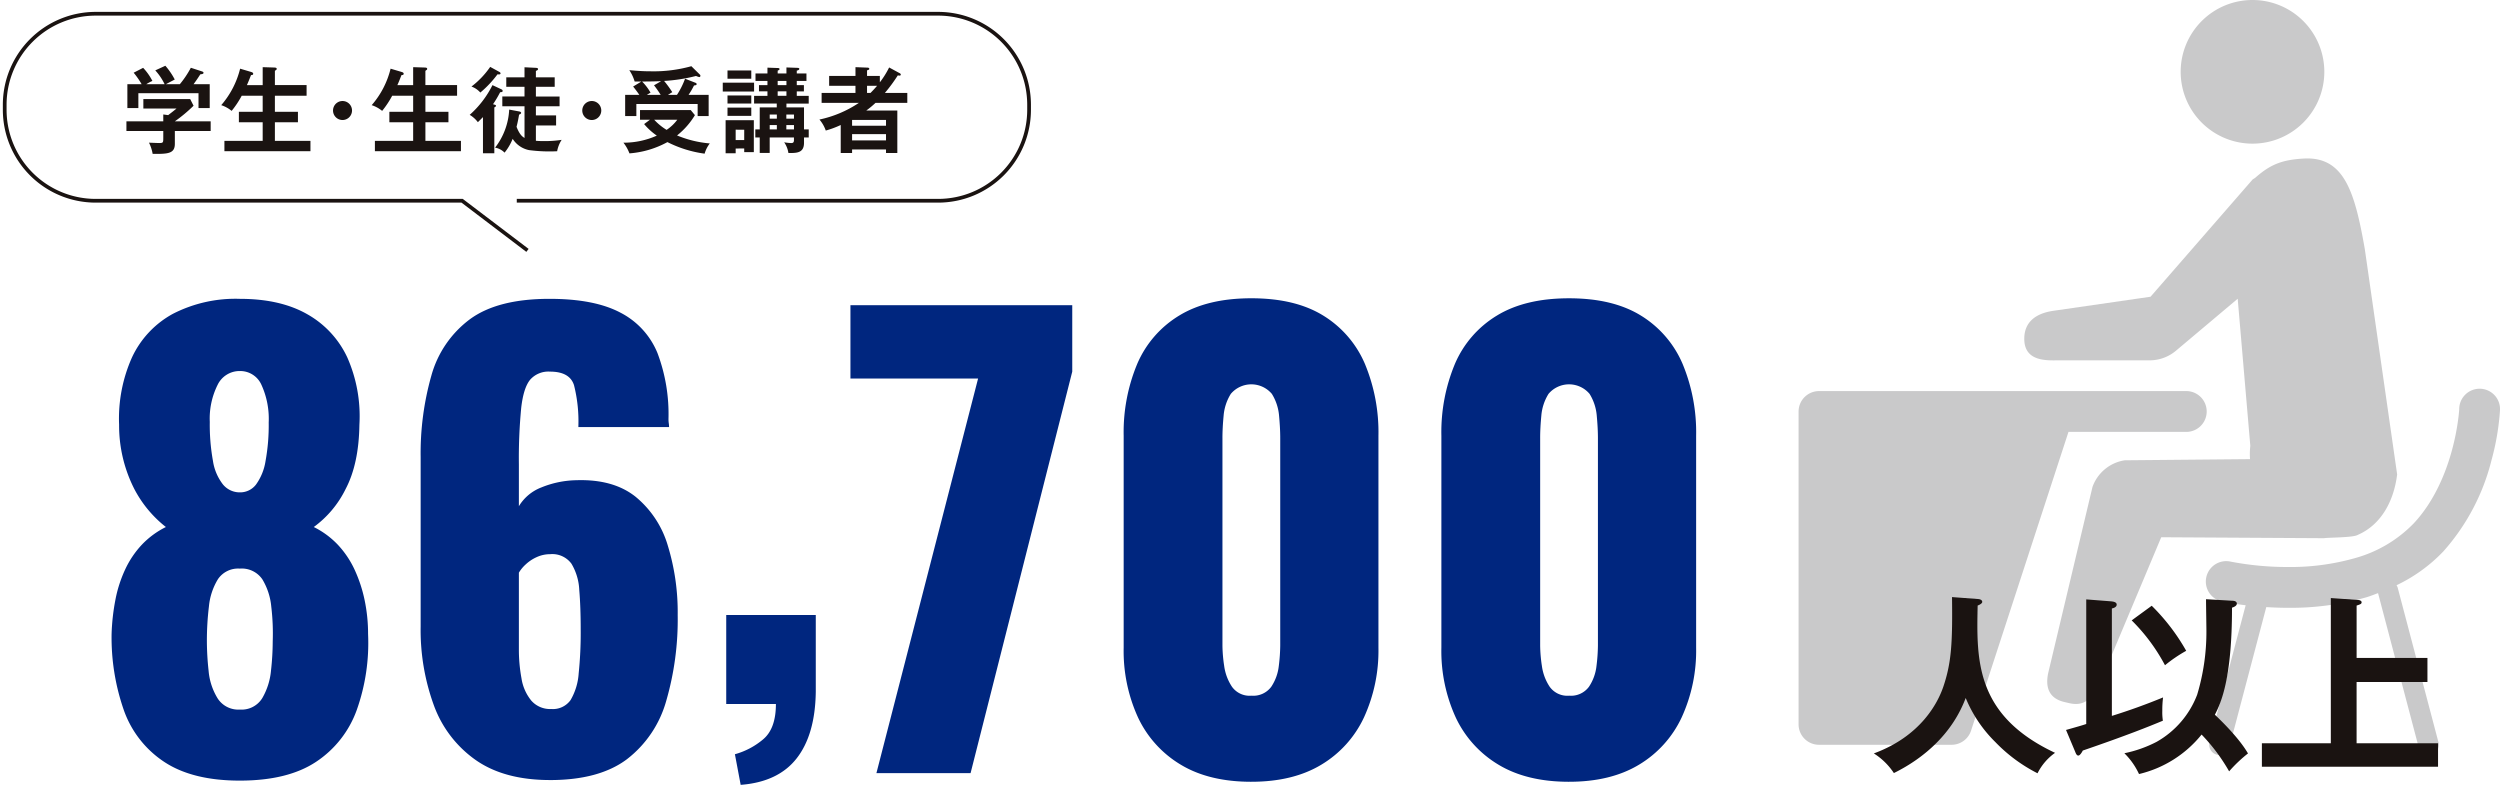 <svg id="グループ_3179" data-name="グループ 3179" xmlns="http://www.w3.org/2000/svg" xmlns:xlink="http://www.w3.org/1999/xlink" width="490.775" height="154.075" viewBox="0 0 490.775 154.075">
  <defs>
    <clipPath id="clip-path">
      <rect id="長方形_1439" data-name="長方形 1439" width="490.775" height="154.075" fill="none"/>
    </clipPath>
  </defs>
  <g id="グループ_3178" data-name="グループ 3178" transform="translate(0 0)" clip-path="url(#clip-path)">
    <path id="パス_1360" data-name="パス 1360" d="M243.316,14.1a14.1,14.1,0,1,0-14.1,14.1,14.106,14.106,0,0,0,14.1-14.1M189.174,131.858c-1.167,4.841,2.021,5.716,3.339,6.008,1.5.335,4.171,1.336,6.509-3.17l12.278-29.23,31.947.189c1.081-.166,5.763-.093,6.678-.668,4.534-1.991,7.039-6.582,7.686-11.852L251.264,48.9c-1.956-11.154-4.015-18.245-12.018-17.774-4.256.249-6.512,1.142-9.526,3.8l-.481.307L209.2,58.252l-19.029,2.754c-3.505.5-5.758,2.2-5.758,5.506,0,4.425,4.256,4.256,6.62,4.226h17.991a8.02,8.02,0,0,0,5.159-1.882l12.127-10.209,2.477,28.878a14.347,14.347,0,0,0-.058,2.606l-24.6.229a8.018,8.018,0,0,0-6.325,5.229Zm34.013-13.782c.106.023,1.885.406,4.687.743L220.786,145.7a2,2,0,1,0,3.873,1.021l7.263-27.542c1.336.081,2.754.141,4.284.141a54.1,54.1,0,0,0,15.367-2.066c.761-.227,1.525-.537,2.288-.814l7.984,30.281a2,2,0,1,0,3.873-1.021l-8.011-30.38a2.051,2.051,0,0,0-.217-.433,31.093,31.093,0,0,0,9.221-6.673,42.328,42.328,0,0,0,9.45-17.973,49.044,49.044,0,0,0,1.636-9.617,4.006,4.006,0,1,0-8-.355v.005l0,.088-.033.411c-.03.37-.088.935-.184,1.646a45.792,45.792,0,0,1-1.154,5.758c-1.22,4.617-3.538,10.279-7.568,14.574a25.461,25.461,0,0,1-11.57,6.827,46.37,46.37,0,0,1-13.077,1.731,59.014,59.014,0,0,1-11.26-1.051l-.023-.005a4.005,4.005,0,1,0-1.736,7.82M140.106,80.784v61.424a4.01,4.01,0,0,0,4.007,4H170.15a4.02,4.02,0,0,0,3.81-2.762l19.13-58.66h23.127a4.007,4.007,0,0,0,0-8.014h-72.1a4.03,4.03,0,0,0-3.7,2.47,4.054,4.054,0,0,0-.31,1.537" transform="translate(212.972 0)" fill="#c9c9ca"/>
    <path id="パス_1361" data-name="パス 1361" d="M102.989,47.524l-12.827-9.74H18.184A17.868,17.868,0,0,1,.367,19.967V18.888A17.868,17.868,0,0,1,18.184,1.071H183.644a17.869,17.869,0,0,1,17.817,17.817v1.079a17.869,17.869,0,0,1-17.817,17.817H100.89" transform="translate(0.558 1.628)" fill="none" stroke="#1a1311" stroke-miterlimit="10" stroke-width="0.733"/>
    <path id="パス_1362" data-name="パス 1362" d="M26.387,16.031v1.9H19.354v2.513c0,1.935-1.363,2.008-4.357,1.976a8.082,8.082,0,0,0-.718-2.2c.315.015,1.736.073,2.014.073.791,0,.791-.111.791-1.071V17.932H9.848v-1.9h7.235V14.683l.96.131c.612-.461,1.331-1.033,1.646-1.3H13.172V11.657h9.191l.665,1.313a29.265,29.265,0,0,1-3.674,3.062ZM17.343,8.741a11.317,11.317,0,0,0-1.83-2.712l1.978-.907a13.9,13.9,0,0,1,1.845,2.7c-.2.111-1.661.869-1.734.922h2.732a18.987,18.987,0,0,0,2.16-3.228l2.195.718c.111.038.295.111.295.275,0,.222-.295.262-.628.295-.648,1.018-1.089,1.608-1.328,1.94H26.2v4.687h-2.2V10.512H12.192v2.916H10.034V8.741h2.8a15.952,15.952,0,0,0-1.567-2.253l1.862-.958A11.01,11.01,0,0,1,14.944,8.1a8.469,8.469,0,0,0-1.2.645Z" transform="translate(14.97 7.786)" fill="#1a1311"/>
    <path id="パス_1363" data-name="パス 1363" d="M25.373,8.758V5.232l2.306.073c.333.02.444.093.444.26a.237.237,0,0,1-.091.2c-.093.055-.149.111-.262.186v2.8h6.222v2.084H27.769V14h4.524v2.051H27.769V19.7H34.75v2.031H17.86V19.7h7.512V16.051H20.7V14h4.672V10.842H21.255a18.436,18.436,0,0,1-1.976,2.974,6.327,6.327,0,0,0-2.046-1.126,17.218,17.218,0,0,0,3.71-7.162l2.175.648c.3.091.391.2.391.35,0,.257-.26.257-.423.257-.37.96-.575,1.441-.811,1.976Z" transform="translate(26.195 7.953)" fill="#1a1311"/>
    <path id="パス_1364" data-name="パス 1364" d="M29.67,9.734a1.864,1.864,0,1,1-1.862-1.865A1.859,1.859,0,0,1,29.67,9.734" transform="translate(39.435 11.962)" fill="#1a1311"/>
    <path id="パス_1365" data-name="パス 1365" d="M37.094,8.758V5.232l2.308.073c.333.02.444.093.444.26a.232.232,0,0,1-.093.2c-.091.055-.149.111-.257.186v2.8h6.22v2.084H39.5V14h4.521v2.051H39.5V19.7h6.976v2.031H29.584V19.7h7.51V16.051h-4.67V14h4.67V10.842H32.979a18.488,18.488,0,0,1-1.973,2.974,6.351,6.351,0,0,0-2.051-1.126,17.069,17.069,0,0,0,3.71-7.162l2.18.648c.3.091.388.2.388.35,0,.257-.26.257-.426.257-.37.96-.572,1.441-.811,1.976Z" transform="translate(44.012 7.953)" fill="#1a1311"/>
    <path id="パス_1366" data-name="パス 1366" d="M42.828,9.62a.385.385,0,0,1,.239.315c0,.169-.2.26-.5.242a21.29,21.29,0,0,1-1.4,2.364c.388.106.59.164.59.312,0,.129-.184.237-.333.312v9.007h-2.23V15.066c-.426.444-.738.738-1,1a5.554,5.554,0,0,0-1.605-1.439,19.259,19.259,0,0,0,4.468-5.834ZM42.4,6.19c.131.073.242.164.242.275,0,.277-.37.242-.592.2a21.043,21.043,0,0,1-3.374,3.584,4.228,4.228,0,0,0-1.739-1.179A16.865,16.865,0,0,0,40.613,5.21Zm3.9,7.769c.222.038.386.131.386.295,0,.111-.164.239-.4.333-.242,1.421-.444,2.177-.5,2.381.627,1.643,1.237,1.993,1.567,2.195v-6.22H42.992v-1.92h4.357v-1.9H43.77V7.259h3.579V5.286l2.235.111c.2.015.423.055.423.237,0,.2-.222.28-.423.37V7.259h3.692V9.124H49.584v1.9h4.65v1.92h-4.65v1.792h3.967v1.973H49.584v3.009c.222.018.61.058,1.512.058a21.343,21.343,0,0,0,3.546-.242,6.1,6.1,0,0,0-.887,2.235,30.739,30.739,0,0,1-5.519-.222,4.959,4.959,0,0,1-3.211-2.215,10.4,10.4,0,0,1-1.59,2.712,3.445,3.445,0,0,0-1.862-.98,13.245,13.245,0,0,0,2.77-7.472Z" transform="translate(55.617 7.92)" fill="#1a1311"/>
    <path id="パス_1367" data-name="パス 1367" d="M49.088,9.734a1.865,1.865,0,1,1-1.865-1.865,1.861,1.861,0,0,1,1.865,1.865" transform="translate(68.948 11.962)" fill="#1a1311"/>
    <path id="パス_1368" data-name="パス 1368" d="M53.775,15.66H51.817v-1.9h9.949l.829,1a14.837,14.837,0,0,1-3.505,3.987,21.308,21.308,0,0,0,6.424,1.567A6.06,6.06,0,0,0,64.5,22.323,22.869,22.869,0,0,1,57.2,20.053a18.455,18.455,0,0,1-7.457,2.215,7.9,7.9,0,0,0-1.182-2.1,15.837,15.837,0,0,0,6.555-1.386,12.165,12.165,0,0,1-2.492-2.268Zm5.295-4.874a15.5,15.5,0,0,0,1.588-3.173l2.084.811a.274.274,0,0,1,.189.239c0,.2-.131.222-.517.277a14.058,14.058,0,0,1-1.074,1.845h3.951v4.153h-2.16V12.576H51.1v2.364H48.9V10.786h2.787c-.184-.277-.628-.9-1.22-1.641l1.625-.98H50.766a8.139,8.139,0,0,0-1.051-2.233c1.789.166,2.969.222,4.168.222a27.5,27.5,0,0,0,8.014-1l1.7,1.678a.311.311,0,0,1,.076.2.25.25,0,0,1-.222.262,5.5,5.5,0,0,1-.648-.222,32.514,32.514,0,0,1-6.257.975,21.66,21.66,0,0,1,1.605,2.2c-.479.3-.648.406-.849.534Zm-3.1-2.694c-1.661.055-1.845.055-3.745.073a10.3,10.3,0,0,1,1.658,2.18c-.4.237-.572.35-.738.441h2.732A20.8,20.8,0,0,0,54.566,8.9ZM54.6,15.66a11.226,11.226,0,0,0,2.437,1.993,8.4,8.4,0,0,0,2.1-1.993Z" transform="translate(73.824 7.842)" fill="#1a1311"/>
    <path id="パス_1369" data-name="パス 1369" d="M62.449,9.979H56.3V8.245h6.146ZM58.833,21.166v.94H56.86v-6.5H62.4v6.275H60.512v-.718ZM61.9,7.469h-4.67V5.844H61.9Zm0,4.874h-4.67V10.755H61.9Zm0,2.419h-4.67V13.137H61.9Zm-1.386,2.712H58.833v2.031h1.678Zm12.663-.055V19H72.25v1.053c0,2.014-1.457,2.014-3.062,1.993a5.026,5.026,0,0,0-.832-2.1,9.76,9.76,0,0,0,1.331.149c.275,0,.59,0,.59-.575V19H65.514V22.03H63.558V19h-.867V17.418h.867V13.1H66.9v-.756h-4.45V10.828h2.623V9.944H63.41V8.724h1.663V7.9H62.727V6.436h2.346V5.292l1.993.073c.129,0,.386.02.386.2,0,.131-.181.242-.37.315v.554H68.8V5.254l2.122.076c.113,0,.408.015.408.2s-.242.295-.5.348v.554h1.9V7.9h-1.9v.829h1.4v1.22h-1.4v.885h2.344v1.515H68.8V13.1h3.45v4.319ZM66.918,14.5h-1.4v.811h1.4Zm0,2.066h-1.4v.852h1.4Zm.164-7.842H68.8V7.9H67.081Zm0,2.1H68.8V9.941H67.081Zm3.2,3.672h-1.5v.811h1.5Zm0,2.066h-1.5v.852h1.5Z" transform="translate(85.585 7.987)" fill="#1a1311"/>
    <path id="パス_1370" data-name="パス 1370" d="M79.582,6.414a.344.344,0,0,1,.219.277c0,.091-.053.2-.257.2-.073,0-.111-.018-.333-.038a31.01,31.01,0,0,1-2.53,3.435h4.4v1.953h-6.24a18.541,18.541,0,0,1-1.807,1.5h6.089v8.344H76.9v-.7H70.24v.7H68.01v-5.5a18.273,18.273,0,0,1-2.936,1.091,6.764,6.764,0,0,0-1.24-2.162,22.109,22.109,0,0,0,7.737-3.269H64.26V10.292h6.645v-1.4H65.737V6.951h5.169V5.232l2.4.093c.129,0,.315.076.315.242,0,.129-.073.164-.444.295V6.951h2.513V8.206A16.854,16.854,0,0,0,77.513,5.29ZM76.9,15.59H70.24v1.144H76.9Zm0,2.785H70.24v1.237H76.9Zm-3.044-8.082c.333-.335.756-.779,1.293-1.4H73.176v1.4Z" transform="translate(97.032 7.953)" fill="#1a1311"/>
    <path id="パス_1371" data-name="パス 1371" d="M166.346,46.887c.68.04.9.3.9.57s-.416.529-.9.718c-.227,10.657-.491,21.544,15.194,28.913A10.907,10.907,0,0,0,178.1,81.1a30.851,30.851,0,0,1-8.278-6.124A26,26,0,0,1,164,66.317c-2.568,6.842-7.974,11.716-14.1,14.742a13.1,13.1,0,0,0-3.931-3.856c9.223-3.4,12.55-9.9,13.646-13.117,1.588-4.687,1.814-8.619,1.7-17.575Z" transform="translate(221.887 70.702)" fill="#1a1311"/>
    <path id="パス_1372" data-name="パス 1372" d="M160.94,72.344c2.419-.683,3.329-.945,3.969-1.172V46.715l4.839.378c.381.038,1.137.113,1.137.643,0,.489-.57.68-.945.756V69.585c3.4-1.061,6.764-2.268,10.053-3.629a19.266,19.266,0,0,0-.151,2.644,10.616,10.616,0,0,0,.113,1.928c-2.722,1.134-7.031,2.875-15.723,5.859-.189.381-.57.985-.872.985-.34,0-.489-.416-.643-.8Zm32.622-25.365c.227,0,.907.038.907.567,0,.454-.6.678-.945.794,0,13.949-2.155,18.674-3.364,21.015.68.643,4.65,4.385,6.5,7.6a27.409,27.409,0,0,0-3.7,3.513,36.143,36.143,0,0,0-5.406-7.22A22.413,22.413,0,0,1,175.269,81a13.9,13.9,0,0,0-2.875-4.083,24.271,24.271,0,0,0,6.313-2.23,17.952,17.952,0,0,0,7.976-9.259A42.7,42.7,0,0,0,188.5,52.949c0-.9-.076-5.29-.076-6.272Zm-15.8.983a39.93,39.93,0,0,1,6.769,8.845,28,28,0,0,0-4.161,2.835,36.248,36.248,0,0,0-6.54-8.808Z" transform="translate(244.641 70.953)" fill="#1a1311"/>
    <path id="パス_1373" data-name="パス 1373" d="M208.7,58.341v4.725H194.792V75.089h15.99V79.7H176.2V75.089h13.533v-28.5l5.368.375c.265,0,.68.154.68.454s-.151.378-.985.645V58.341Z" transform="translate(267.831 70.816)" fill="#1a1311"/>
    <path id="パス_1374" data-name="パス 1374" d="M33.869,117.857q-9.3,0-14.858-3.687a20.189,20.189,0,0,1-7.936-10.206A43.3,43.3,0,0,1,8.693,89.053a41.805,41.805,0,0,1,.738-6.633,25.3,25.3,0,0,1,1.925-6.01,18.44,18.44,0,0,1,3.289-4.879,16.741,16.741,0,0,1,4.707-3.458,22.978,22.978,0,0,1-6.237-7.54A27.464,27.464,0,0,1,10.167,48a29.373,29.373,0,0,1,2.55-13.268,18.754,18.754,0,0,1,8-8.505,26.885,26.885,0,0,1,13.155-2.948q7.938,0,13.21,3.006a18.881,18.881,0,0,1,7.883,8.5A28.585,28.585,0,0,1,57.341,48q-.113,7.711-2.722,12.646a20.208,20.208,0,0,1-6.235,7.427,16.765,16.765,0,0,1,4.7,3.458A18.569,18.569,0,0,1,56.38,76.41a27.621,27.621,0,0,1,1.983,6.01,32.277,32.277,0,0,1,.68,6.633,39.3,39.3,0,0,1-2.213,14.911,20.487,20.487,0,0,1-8,10.206q-5.553,3.686-14.967,3.687m0-13.949a4.764,4.764,0,0,0,4.423-2.266,13.125,13.125,0,0,0,1.7-5.388,53.067,53.067,0,0,0,.338-5.728,44.4,44.4,0,0,0-.282-6.8,12.6,12.6,0,0,0-1.756-5.388,4.881,4.881,0,0,0-4.423-2.1,4.763,4.763,0,0,0-4.309,2.1A12.473,12.473,0,0,0,27.8,83.668a55.788,55.788,0,0,0-.4,6.86,54.6,54.6,0,0,0,.338,5.784A12.273,12.273,0,0,0,29.5,101.7a4.817,4.817,0,0,0,4.365,2.21m0-42.64a3.918,3.918,0,0,0,3.175-1.53,10.662,10.662,0,0,0,1.87-4.594,38.9,38.9,0,0,0,.625-7.6,16.052,16.052,0,0,0-1.419-7.371,4.55,4.55,0,0,0-4.251-2.722A4.779,4.779,0,0,0,29.5,40.176a14.773,14.773,0,0,0-1.532,7.258,39.832,39.832,0,0,0,.622,7.656,9.892,9.892,0,0,0,1.983,4.65,4.249,4.249,0,0,0,3.291,1.53" transform="translate(13.214 35.386)" fill="#00267f"/>
    <path id="パス_1375" data-name="パス 1375" d="M58.17,117.744q-8.959,0-14.571-3.914a22.521,22.521,0,0,1-8.223-10.715,43.176,43.176,0,0,1-2.608-15.536V54.352a55.871,55.871,0,0,1,2.1-15.99,20.646,20.646,0,0,1,7.54-11.056q5.447-4.026,15.65-4.027,8.845,0,13.949,2.722a15.479,15.479,0,0,1,7.258,7.938,33.976,33.976,0,0,1,2.155,12.928,6.035,6.035,0,0,0,.058.852,5.257,5.257,0,0,1,.058.736H63.727a29.079,29.079,0,0,0-.852-8.223q-.847-2.661-4.7-2.664a4.772,4.772,0,0,0-3.914,1.59c-.867,1.058-1.457,2.908-1.756,5.554a104.094,104.094,0,0,0-.454,11.114v8.165A8.877,8.877,0,0,1,56.469,60.3a19,19,0,0,1,6.918-1.416q7.254-.227,11.625,3.289A19.539,19.539,0,0,1,81.3,71.76a44.628,44.628,0,0,1,1.928,13.55,57.349,57.349,0,0,1-2.268,16.955,21.885,21.885,0,0,1-7.709,11.4q-5.447,4.083-15.085,4.083M58.4,103.8a4.257,4.257,0,0,0,3.8-1.757,11.883,11.883,0,0,0,1.588-5.219,77.681,77.681,0,0,0,.4-8.561q0-4.532-.282-7.825a10.994,10.994,0,0,0-1.532-5.159,4.661,4.661,0,0,0-4.2-1.872,6.273,6.273,0,0,0-2.608.567,7.846,7.846,0,0,0-2.152,1.419,7.147,7.147,0,0,0-1.363,1.643V92a31.341,31.341,0,0,0,.512,5.784,9.1,9.1,0,0,0,1.925,4.367A4.894,4.894,0,0,0,58.4,103.8" transform="translate(49.81 35.386)" fill="#00267f"/>
    <path id="パス_1376" data-name="パス 1376" d="M59.407,81.248l-1.132-6.01a14.626,14.626,0,0,0,5.5-2.891q2.552-2.1,2.55-6.976H56.572V47.91h17.58V62.99q-.117,8.392-3.745,13.044t-11,5.214" transform="translate(85.994 72.827)" fill="#00267f"/>
    <path id="パス_1377" data-name="パス 1377" d="M71.348,115.631,91.307,38.176H66.248v-14.4h43.544V36.815L89.833,115.631Z" transform="translate(100.702 36.138)" fill="#00267f"/>
    <path id="パス_1378" data-name="パス 1378" d="M112.594,118.151q-8.278,0-13.835-3.344a21.345,21.345,0,0,1-8.392-9.244,31.326,31.326,0,0,1-2.835-13.719V50.223A34.86,34.86,0,0,1,90.2,36.1a20.487,20.487,0,0,1,8.223-9.465q5.557-3.4,14.175-3.4t14.12,3.4a20.6,20.6,0,0,1,8.165,9.465,34.9,34.9,0,0,1,2.664,14.12V91.844a31.443,31.443,0,0,1-2.835,13.661,21.313,21.313,0,0,1-8.392,9.3q-5.557,3.345-13.722,3.344m0-16.9a4.379,4.379,0,0,0,3.914-1.756,9.162,9.162,0,0,0,1.474-4.083,34.417,34.417,0,0,0,.282-4.027V50.679q0-1.928-.227-4.367A9.585,9.585,0,0,0,116.621,42a5.271,5.271,0,0,0-8.054,0,9.555,9.555,0,0,0-1.416,4.312q-.231,2.438-.227,4.367V91.388a28.359,28.359,0,0,0,.34,4.027,9.7,9.7,0,0,0,1.53,4.083,4.257,4.257,0,0,0,3.8,1.756" transform="translate(133.055 35.319)" fill="#00267f"/>
    <path id="パス_1379" data-name="パス 1379" d="M137.343,118.151q-8.278,0-13.835-3.344a21.345,21.345,0,0,1-8.392-9.244,31.326,31.326,0,0,1-2.835-13.719V50.223a34.86,34.86,0,0,1,2.664-14.12,20.487,20.487,0,0,1,8.223-9.465q5.557-3.4,14.175-3.4t14.12,3.4a20.6,20.6,0,0,1,8.165,9.465,34.9,34.9,0,0,1,2.664,14.12V91.844a31.444,31.444,0,0,1-2.835,13.661,21.313,21.313,0,0,1-8.392,9.3q-5.557,3.345-13.722,3.344m0-16.9a4.379,4.379,0,0,0,3.914-1.756,9.162,9.162,0,0,0,1.474-4.083,34.417,34.417,0,0,0,.282-4.027V50.679q0-1.928-.227-4.367A9.586,9.586,0,0,0,141.37,42a5.271,5.271,0,0,0-8.054,0,9.555,9.555,0,0,0-1.416,4.312q-.231,2.438-.227,4.367V91.388a28.357,28.357,0,0,0,.34,4.027,9.7,9.7,0,0,0,1.53,4.083,4.257,4.257,0,0,0,3.8,1.756" transform="translate(170.676 35.319)" fill="#00267f"/>
  </g>
</svg>
